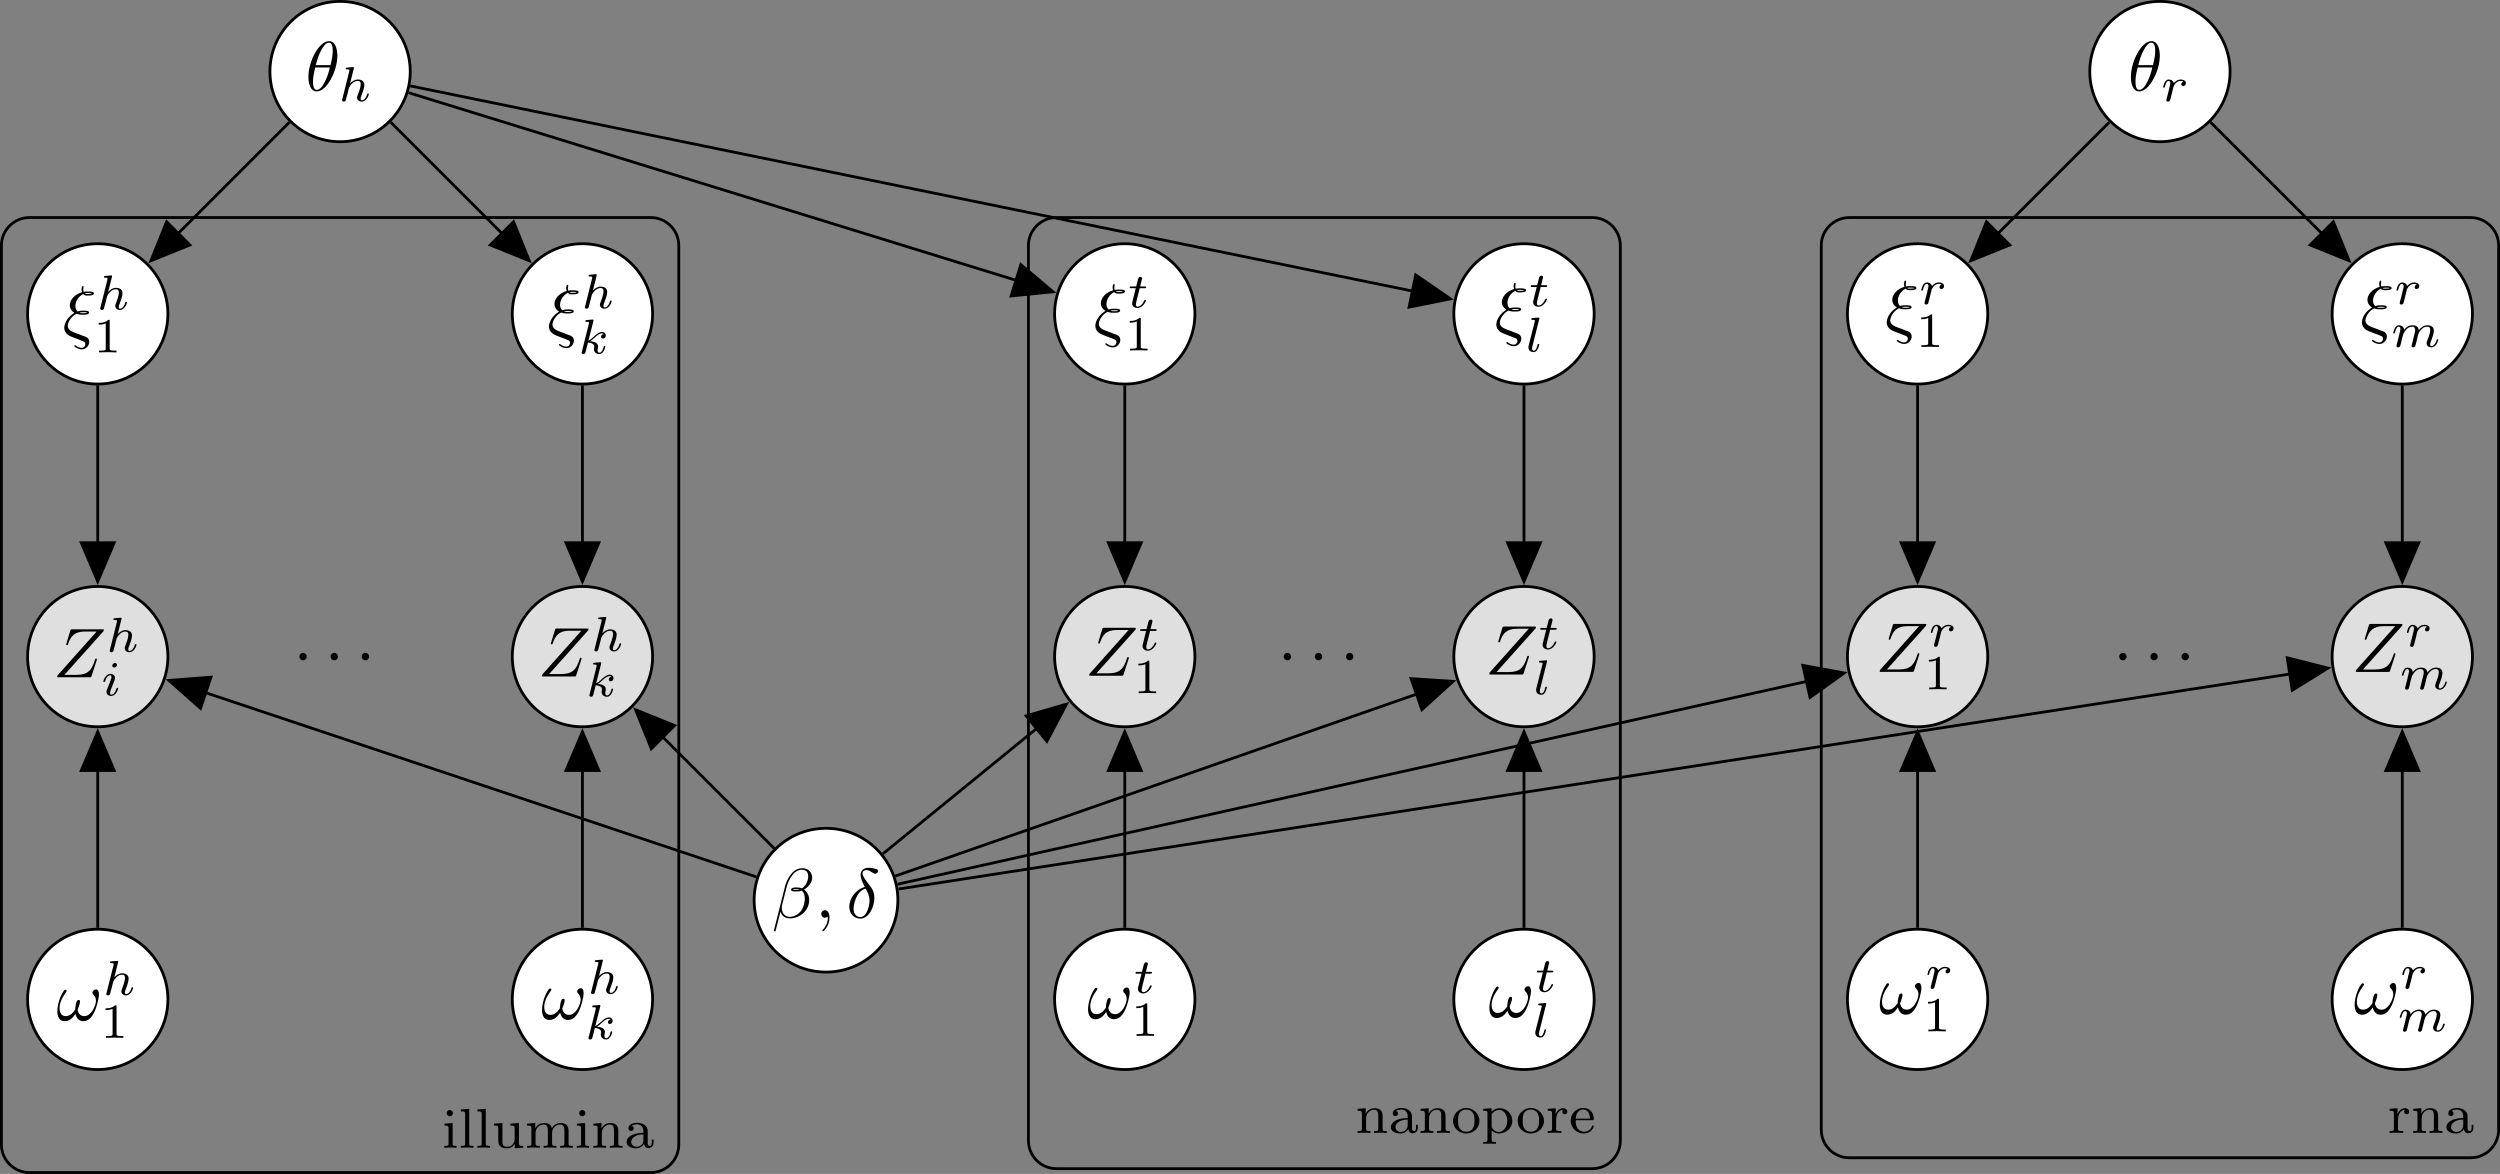 <?xml version="1.0"?>

<svg xmlns="http://www.w3.org/2000/svg" xmlns:xlink="http://www.w3.org/1999/xlink" width="355.026" height="166.713" viewBox="0 0 355.026 166.713" version="1.1">
<rect x="0" y="0" width="355.026" height="166.713" fill="#808080" stroke="none"/>
<defs>
<g>
<symbol overflow="visible" id="glyph0-0">
<path style="stroke:none;" d=""></path>
</symbol>
<symbol overflow="visible" id="glyph0-1">
<path style="stroke:none;" d="M 4.531 -4.984 C 4.531 -5.641 4.359 -7.031 3.344 -7.031 C 1.953 -7.031 0.422 -4.219 0.422 -1.938 C 0.422 -1 0.703 0.109 1.609 0.109 C 3.016 0.109 4.531 -2.75 4.531 -4.984 Z M 1.469 -3.625 C 1.641 -4.25 1.844 -5.047 2.25 -5.766 C 2.516 -6.25 2.875 -6.812 3.328 -6.812 C 3.812 -6.812 3.875 -6.172 3.875 -5.609 C 3.875 -5.109 3.797 -4.609 3.562 -3.625 Z M 3.469 -3.297 C 3.359 -2.844 3.156 -2 2.766 -1.281 C 2.422 -0.594 2.047 -0.109 1.609 -0.109 C 1.281 -0.109 1.078 -0.406 1.078 -1.328 C 1.078 -1.75 1.141 -2.328 1.391 -3.297 Z M 3.469 -3.297 "></path>
</symbol>
<symbol overflow="visible" id="glyph0-2">
<path style="stroke:none;" d="M 1.531 -3.047 C 0.453 -2.328 0.234 -1.391 0.234 -1.031 C 0.234 -0.562 0.5 -0.281 0.516 -0.25 C 0.844 0.078 0.922 0.125 1.672 0.406 L 2.875 0.875 C 3.031 0.938 3.234 1 3.234 1.297 C 3.234 1.531 3.047 1.828 2.734 1.828 C 2.297 1.828 1.969 1.578 1.859 1.5 C 1.797 1.469 1.797 1.453 1.75 1.453 C 1.672 1.453 1.656 1.531 1.656 1.562 C 1.656 1.688 2.188 2.047 2.734 2.047 C 3.359 2.047 3.781 1.469 3.781 0.984 C 3.781 0.5 3.406 0.312 3.297 0.266 C 3.156 0.219 2.828 0.094 2.688 0.047 C 2.5 -0.047 2.297 -0.125 2.078 -0.188 L 1.484 -0.422 C 1.031 -0.609 0.734 -0.891 0.734 -1.312 C 0.734 -1.719 1.125 -2.594 1.969 -3.016 C 2.328 -2.875 2.625 -2.875 2.844 -2.875 C 3.141 -2.875 3.766 -2.875 3.766 -3.188 C 3.766 -3.438 3.344 -3.453 2.953 -3.453 C 2.766 -3.453 2.484 -3.453 2.109 -3.344 C 1.859 -3.594 1.812 -3.922 1.812 -4.109 C 1.812 -4.672 2.172 -5.438 2.922 -5.812 C 3.094 -5.594 3.328 -5.594 3.562 -5.594 C 3.812 -5.594 4.453 -5.594 4.453 -5.906 C 4.453 -6.156 4 -6.172 3.625 -6.172 C 3.484 -6.172 3.25 -6.172 2.984 -6.125 C 2.953 -6.203 2.938 -6.281 2.938 -6.453 C 2.938 -6.594 2.984 -6.797 2.984 -6.812 C 2.984 -6.891 2.938 -6.953 2.875 -6.953 C 2.688 -6.953 2.688 -6.484 2.688 -6.453 C 2.688 -6.266 2.75 -6.109 2.766 -6.078 C 1.688 -5.766 1.016 -4.969 1.016 -4.203 C 1.016 -3.844 1.203 -3.422 1.672 -3.156 Z M 3.156 -5.906 C 3.312 -5.953 3.516 -5.953 3.625 -5.953 C 3.969 -5.953 4 -5.938 4.188 -5.891 C 4.109 -5.859 4 -5.812 3.562 -5.812 C 3.375 -5.812 3.266 -5.812 3.156 -5.906 Z M 2.375 -3.188 C 2.609 -3.234 2.828 -3.234 2.938 -3.234 C 3.297 -3.234 3.328 -3.234 3.516 -3.188 C 3.422 -3.141 3.328 -3.094 2.875 -3.094 C 2.641 -3.094 2.547 -3.094 2.375 -3.188 Z M 2.375 -3.188 "></path>
</symbol>
<symbol overflow="visible" id="glyph0-3">
<path style="stroke:none;" d="M 7.172 -6.562 C 7.188 -6.609 7.203 -6.656 7.203 -6.719 C 7.203 -6.812 7.156 -6.812 6.953 -6.812 L 2.75 -6.812 C 2.516 -6.812 2.5 -6.797 2.438 -6.609 L 1.891 -4.812 C 1.875 -4.766 1.859 -4.688 1.859 -4.672 C 1.859 -4.672 1.859 -4.562 1.984 -4.562 C 2.078 -4.562 2.094 -4.641 2.109 -4.672 C 2.5 -5.844 3.016 -6.5 4.562 -6.5 L 6.188 -6.5 L 0.625 -0.266 C 0.625 -0.266 0.578 -0.125 0.578 -0.094 C 0.578 0 0.641 0 0.828 0 L 5.156 0 C 5.406 0 5.406 -0.016 5.469 -0.203 L 6.188 -2.406 C 6.188 -2.438 6.219 -2.516 6.219 -2.547 C 6.219 -2.609 6.188 -2.656 6.094 -2.656 C 6 -2.656 5.984 -2.625 5.922 -2.406 C 5.484 -1.062 5 -0.344 3.312 -0.344 L 1.609 -0.344 Z M 7.172 -6.562 "></path>
</symbol>
<symbol overflow="visible" id="glyph0-4">
<path style="stroke:none;" d="M 6.031 -3.703 C 6.031 -4.156 5.859 -4.406 5.625 -4.406 C 5.375 -4.406 5.109 -4.172 5.109 -3.938 C 5.109 -3.844 5.156 -3.734 5.25 -3.641 C 5.422 -3.484 5.609 -3.219 5.609 -2.797 C 5.609 -2.406 5.406 -1.828 5.109 -1.375 C 4.812 -0.953 4.438 -0.609 3.969 -0.609 C 3.406 -0.609 3.094 -0.969 3 -1.5 C 3.109 -1.766 3.344 -2.406 3.344 -2.688 C 3.344 -2.797 3.297 -2.906 3.156 -2.906 C 3.078 -2.906 2.969 -2.875 2.891 -2.734 C 2.781 -2.531 2.656 -1.891 2.656 -1.531 C 2.328 -1.062 1.938 -0.609 1.312 -0.609 C 0.641 -0.609 0.438 -1.203 0.438 -1.75 C 0.438 -3 1.453 -4.047 1.453 -4.172 C 1.453 -4.281 1.375 -4.359 1.266 -4.359 C 1.141 -4.359 1.062 -4.234 1 -4.141 C 0.5 -3.406 0.125 -2.219 0.125 -1.312 C 0.125 -0.625 0.344 0.109 1.172 0.109 C 1.875 0.109 2.344 -0.391 2.703 -0.938 C 2.797 -0.359 3.188 0.109 3.797 0.109 C 4.578 0.109 5.047 -0.5 5.406 -1.25 C 5.656 -1.734 6.031 -3.094 6.031 -3.703 Z M 6.031 -3.703 "></path>
</symbol>
<symbol overflow="visible" id="glyph0-5">
<path style="stroke:none;" d="M 5.734 -5.672 C 5.734 -6.422 5.188 -7.031 4.375 -7.031 C 3.797 -7.031 3.516 -6.875 3.172 -6.625 C 2.625 -6.219 2.078 -5.25 1.891 -4.5 L 0.297 1.828 C 0.297 1.875 0.344 1.938 0.422 1.938 C 0.5 1.938 0.531 1.906 0.531 1.891 L 1.234 -0.875 C 1.422 -0.266 1.859 0.094 2.594 0.094 C 3.312 0.094 4.062 -0.25 4.516 -0.688 C 5 -1.141 5.312 -1.781 5.312 -2.516 C 5.312 -3.234 4.938 -3.766 4.578 -4 C 5.156 -4.344 5.734 -4.953 5.734 -5.672 Z M 3.938 -4.016 C 3.812 -3.969 3.703 -3.953 3.453 -3.953 C 3.312 -3.953 3.125 -3.938 3.016 -3.984 C 3.047 -4.094 3.406 -4.062 3.516 -4.062 C 3.719 -4.062 3.812 -4.062 3.938 -4.016 Z M 5.172 -5.906 C 5.172 -5.203 4.797 -4.484 4.281 -4.172 C 4 -4.281 3.812 -4.297 3.516 -4.297 C 3.297 -4.297 2.734 -4.312 2.734 -3.984 C 2.734 -3.703 3.25 -3.734 3.422 -3.734 C 3.797 -3.734 3.953 -3.734 4.25 -3.859 C 4.625 -3.5 4.672 -3.188 4.688 -2.734 C 4.703 -2.156 4.469 -1.406 4.188 -1.016 C 3.797 -0.484 3.125 -0.125 2.562 -0.125 C 1.797 -0.125 1.422 -0.703 1.422 -1.406 C 1.422 -1.5 1.422 -1.656 1.469 -1.844 L 2.109 -4.359 C 2.328 -5.219 3.047 -6.812 4.25 -6.812 C 4.828 -6.812 5.172 -6.5 5.172 -5.906 Z M 5.172 -5.906 "></path>
</symbol>
<symbol overflow="visible" id="glyph0-6">
<path style="stroke:none;" d="M 2.031 -0.016 C 2.031 -0.672 1.781 -1.062 1.391 -1.062 C 1.062 -1.062 0.859 -0.812 0.859 -0.531 C 0.859 -0.266 1.062 0 1.391 0 C 1.5 0 1.641 -0.047 1.734 -0.125 C 1.766 -0.156 1.781 -0.156 1.781 -0.156 C 1.797 -0.156 1.797 -0.156 1.797 -0.016 C 1.797 0.734 1.453 1.328 1.125 1.656 C 1.016 1.766 1.016 1.781 1.016 1.812 C 1.016 1.891 1.062 1.922 1.109 1.922 C 1.219 1.922 2.031 1.156 2.031 -0.016 Z M 2.031 -0.016 "></path>
</symbol>
<symbol overflow="visible" id="glyph0-7">
<path style="stroke:none;" d="M 2.625 -4.359 C 1.391 -4.062 0.422 -2.766 0.422 -1.562 C 0.422 -0.594 1.062 0.125 2 0.125 C 3.156 0.125 3.984 -1.453 3.984 -2.828 C 3.984 -3.734 3.594 -4.234 3.25 -4.672 C 2.891 -5.125 2.297 -5.875 2.297 -6.312 C 2.297 -6.531 2.5 -6.766 2.844 -6.766 C 3.156 -6.766 3.344 -6.641 3.562 -6.5 C 3.766 -6.375 3.953 -6.25 4.109 -6.25 C 4.359 -6.25 4.5 -6.484 4.5 -6.656 C 4.5 -6.875 4.344 -6.891 3.984 -6.984 C 3.469 -7.094 3.328 -7.094 3.172 -7.094 C 2.391 -7.094 2.031 -6.656 2.031 -6.062 C 2.031 -5.516 2.328 -4.969 2.625 -4.359 Z M 2.75 -4.141 C 3 -3.672 3.297 -3.141 3.297 -2.422 C 3.297 -1.766 2.922 -0.094 2 -0.094 C 1.453 -0.094 1.031 -0.516 1.031 -1.281 C 1.031 -1.906 1.406 -3.781 2.75 -4.141 Z M 2.75 -4.141 "></path>
</symbol>
<symbol overflow="visible" id="glyph1-0">
<path style="stroke:none;" d=""></path>
</symbol>
<symbol overflow="visible" id="glyph1-1">
<path style="stroke:none;" d="M 2.188 -4.625 C 2.188 -4.641 2.203 -4.734 2.203 -4.734 C 2.203 -4.781 2.188 -4.844 2.094 -4.844 C 1.953 -4.844 1.375 -4.781 1.203 -4.766 C 1.156 -4.766 1.047 -4.75 1.047 -4.609 C 1.047 -4.516 1.156 -4.516 1.234 -4.516 C 1.562 -4.516 1.562 -4.453 1.562 -4.406 C 1.562 -4.359 1.547 -4.312 1.547 -4.25 L 0.562 -0.312 C 0.516 -0.188 0.516 -0.172 0.516 -0.156 C 0.516 -0.047 0.609 0.062 0.766 0.062 C 0.844 0.062 0.969 0.031 1.047 -0.109 C 1.062 -0.156 1.125 -0.406 1.156 -0.547 L 1.328 -1.172 C 1.344 -1.281 1.422 -1.547 1.438 -1.641 C 1.5 -1.906 1.5 -1.922 1.641 -2.141 C 1.875 -2.484 2.219 -2.875 2.766 -2.875 C 3.156 -2.875 3.172 -2.562 3.172 -2.391 C 3.172 -1.969 2.875 -1.203 2.766 -0.906 C 2.688 -0.703 2.656 -0.641 2.656 -0.531 C 2.656 -0.156 2.969 0.062 3.312 0.062 C 4.016 0.062 4.328 -0.891 4.328 -1 C 4.328 -1.094 4.234 -1.094 4.203 -1.094 C 4.109 -1.094 4.109 -1.047 4.078 -0.969 C 3.922 -0.406 3.609 -0.125 3.344 -0.125 C 3.188 -0.125 3.156 -0.219 3.156 -0.375 C 3.156 -0.531 3.203 -0.625 3.328 -0.938 C 3.406 -1.156 3.688 -1.891 3.688 -2.281 C 3.688 -2.391 3.688 -2.688 3.438 -2.891 C 3.312 -2.969 3.109 -3.078 2.781 -3.078 C 2.281 -3.078 1.906 -2.797 1.656 -2.5 Z M 2.188 -4.625 "></path>
</symbol>
<symbol overflow="visible" id="glyph1-2">
<path style="stroke:none;" d="M 1.641 -1.406 C 1.641 -1.453 1.812 -2.078 1.812 -2.109 C 1.828 -2.172 2.031 -2.516 2.266 -2.688 C 2.328 -2.734 2.516 -2.875 2.828 -2.875 C 2.891 -2.875 3.062 -2.875 3.203 -2.781 C 2.984 -2.719 2.906 -2.516 2.906 -2.391 C 2.906 -2.25 3.016 -2.141 3.172 -2.141 C 3.344 -2.141 3.562 -2.266 3.562 -2.562 C 3.562 -2.922 3.188 -3.078 2.828 -3.078 C 2.469 -3.078 2.156 -2.922 1.844 -2.578 C 1.719 -3 1.297 -3.078 1.125 -3.078 C 0.875 -3.078 0.703 -2.906 0.578 -2.719 C 0.422 -2.453 0.328 -2.047 0.328 -2 C 0.328 -1.922 0.422 -1.922 0.453 -1.922 C 0.547 -1.922 0.547 -1.938 0.594 -2.125 C 0.703 -2.547 0.844 -2.875 1.109 -2.875 C 1.297 -2.875 1.344 -2.719 1.344 -2.531 C 1.344 -2.406 1.281 -2.141 1.219 -1.953 C 1.172 -1.766 1.109 -1.484 1.078 -1.328 L 0.844 -0.438 C 0.828 -0.344 0.781 -0.172 0.781 -0.156 C 0.781 0 0.906 0.062 1.016 0.062 C 1.125 0.062 1.266 0 1.312 -0.125 C 1.328 -0.172 1.406 -0.484 1.453 -0.656 Z M 1.641 -1.406 "></path>
</symbol>
<symbol overflow="visible" id="glyph1-3">
<path style="stroke:none;" d="M 2.188 -4.625 C 2.188 -4.641 2.203 -4.734 2.203 -4.734 C 2.203 -4.781 2.188 -4.844 2.094 -4.844 C 1.953 -4.844 1.375 -4.781 1.203 -4.766 C 1.156 -4.766 1.047 -4.75 1.047 -4.609 C 1.047 -4.516 1.156 -4.516 1.234 -4.516 C 1.562 -4.516 1.562 -4.453 1.562 -4.406 C 1.562 -4.359 1.547 -4.312 1.547 -4.25 L 0.562 -0.312 C 0.516 -0.188 0.516 -0.172 0.516 -0.156 C 0.516 -0.047 0.609 0.062 0.766 0.062 C 0.953 0.062 1.031 -0.062 1.078 -0.219 C 1.094 -0.25 1.391 -1.484 1.422 -1.578 C 1.922 -1.531 2.312 -1.359 2.312 -1 C 2.312 -0.969 2.312 -0.938 2.297 -0.859 C 2.266 -0.766 2.266 -0.719 2.266 -0.641 C 2.266 -0.156 2.672 0.062 3.016 0.062 C 3.688 0.062 3.891 -0.984 3.891 -1 C 3.891 -1.094 3.812 -1.094 3.781 -1.094 C 3.688 -1.094 3.672 -1.047 3.641 -0.922 C 3.562 -0.625 3.375 -0.125 3.031 -0.125 C 2.844 -0.125 2.781 -0.297 2.781 -0.484 C 2.781 -0.609 2.781 -0.625 2.828 -0.797 C 2.844 -0.828 2.859 -0.938 2.859 -1.016 C 2.859 -1.641 2.031 -1.734 1.734 -1.75 C 1.938 -1.875 2.188 -2.109 2.312 -2.219 C 2.672 -2.547 3.016 -2.875 3.406 -2.875 C 3.484 -2.875 3.578 -2.859 3.641 -2.781 C 3.344 -2.734 3.281 -2.5 3.281 -2.391 C 3.281 -2.25 3.391 -2.141 3.547 -2.141 C 3.75 -2.141 3.953 -2.297 3.953 -2.578 C 3.953 -2.812 3.781 -3.078 3.422 -3.078 C 3.016 -3.078 2.656 -2.781 2.297 -2.453 C 2 -2.188 1.781 -1.969 1.484 -1.844 Z M 2.188 -4.625 "></path>
</symbol>
<symbol overflow="visible" id="glyph1-4">
<path style="stroke:none;" d="M 1.719 -2.75 L 2.422 -2.75 C 2.562 -2.75 2.641 -2.75 2.641 -2.906 C 2.641 -3 2.562 -3 2.438 -3 L 1.781 -3 L 2.031 -4.031 C 2.047 -4.062 2.062 -4.109 2.062 -4.125 C 2.062 -4.266 1.953 -4.359 1.812 -4.359 C 1.641 -4.359 1.547 -4.234 1.484 -4.062 C 1.438 -3.875 1.531 -4.219 1.219 -3 L 0.516 -3 C 0.391 -3 0.297 -3 0.297 -2.844 C 0.297 -2.75 0.375 -2.75 0.5 -2.75 L 1.156 -2.75 L 0.75 -1.109 C 0.703 -0.938 0.641 -0.688 0.641 -0.594 C 0.641 -0.188 1 0.062 1.391 0.062 C 2.172 0.062 2.609 -0.906 2.609 -1 C 2.609 -1.094 2.516 -1.094 2.5 -1.094 C 2.406 -1.094 2.406 -1.078 2.344 -0.953 C 2.156 -0.516 1.797 -0.125 1.422 -0.125 C 1.266 -0.125 1.172 -0.219 1.172 -0.469 C 1.172 -0.531 1.203 -0.688 1.219 -0.75 Z M 1.719 -2.75 "></path>
</symbol>
<symbol overflow="visible" id="glyph1-5">
<path style="stroke:none;" d="M 1.969 -4.625 C 1.969 -4.641 2 -4.734 2 -4.734 C 2 -4.781 1.969 -4.844 1.875 -4.844 C 1.734 -4.844 1.156 -4.781 0.984 -4.766 C 0.938 -4.766 0.844 -4.75 0.844 -4.609 C 0.844 -4.516 0.938 -4.516 1.016 -4.516 C 1.359 -4.516 1.359 -4.453 1.359 -4.406 C 1.359 -4.359 1.344 -4.312 1.328 -4.25 L 0.453 -0.812 C 0.438 -0.734 0.438 -0.656 0.438 -0.594 C 0.438 -0.141 0.828 0.062 1.156 0.062 C 1.328 0.062 1.547 0.016 1.719 -0.297 C 1.875 -0.562 1.969 -0.969 1.969 -1 C 1.969 -1.094 1.875 -1.094 1.859 -1.094 C 1.75 -1.094 1.734 -1.047 1.719 -0.922 C 1.625 -0.578 1.484 -0.125 1.188 -0.125 C 1 -0.125 0.953 -0.297 0.953 -0.469 C 0.953 -0.547 0.969 -0.672 1 -0.75 Z M 1.969 -4.625 "></path>
</symbol>
<symbol overflow="visible" id="glyph1-6">
<path style="stroke:none;" d="M 3.031 -0.562 C 2.984 -0.422 2.922 -0.188 2.922 -0.156 C 2.922 0 3.047 0.062 3.156 0.062 C 3.297 0.062 3.406 -0.016 3.438 -0.078 C 3.469 -0.141 3.531 -0.375 3.562 -0.516 C 3.594 -0.641 3.672 -0.969 3.719 -1.141 C 3.75 -1.297 3.797 -1.453 3.828 -1.609 C 3.906 -1.906 3.906 -1.922 4.047 -2.141 C 4.266 -2.484 4.625 -2.875 5.156 -2.875 C 5.547 -2.875 5.578 -2.562 5.578 -2.391 C 5.578 -1.969 5.281 -1.203 5.156 -0.906 C 5.094 -0.703 5.062 -0.641 5.062 -0.531 C 5.062 -0.156 5.359 0.062 5.719 0.062 C 6.422 0.062 6.719 -0.891 6.719 -1 C 6.719 -1.094 6.641 -1.094 6.609 -1.094 C 6.516 -1.094 6.516 -1.047 6.484 -0.969 C 6.328 -0.406 6.016 -0.125 5.75 -0.125 C 5.594 -0.125 5.562 -0.219 5.562 -0.375 C 5.562 -0.531 5.609 -0.625 5.734 -0.938 C 5.812 -1.156 6.094 -1.891 6.094 -2.281 C 6.094 -2.391 6.094 -2.688 5.844 -2.891 C 5.719 -2.969 5.516 -3.078 5.188 -3.078 C 4.562 -3.078 4.188 -2.656 3.953 -2.375 C 3.906 -2.969 3.406 -3.078 3.047 -3.078 C 2.469 -3.078 2.078 -2.719 1.875 -2.438 C 1.828 -2.922 1.422 -3.078 1.125 -3.078 C 0.828 -3.078 0.672 -2.859 0.578 -2.703 C 0.422 -2.438 0.328 -2.047 0.328 -2 C 0.328 -1.922 0.422 -1.922 0.453 -1.922 C 0.547 -1.922 0.547 -1.938 0.594 -2.125 C 0.703 -2.531 0.844 -2.875 1.109 -2.875 C 1.297 -2.875 1.344 -2.719 1.344 -2.531 C 1.344 -2.406 1.281 -2.141 1.219 -1.953 C 1.172 -1.766 1.109 -1.484 1.078 -1.328 L 0.844 -0.438 C 0.828 -0.344 0.781 -0.172 0.781 -0.156 C 0.781 0 0.906 0.062 1.016 0.062 C 1.141 0.062 1.25 -0.016 1.297 -0.078 C 1.328 -0.141 1.375 -0.375 1.422 -0.516 C 1.453 -0.641 1.531 -0.969 1.562 -1.141 C 1.609 -1.297 1.656 -1.453 1.688 -1.609 C 1.766 -1.891 1.781 -1.953 1.984 -2.234 C 2.172 -2.516 2.5 -2.875 3.031 -2.875 C 3.422 -2.875 3.438 -2.516 3.438 -2.391 C 3.438 -2.219 3.422 -2.125 3.312 -1.734 Z M 3.031 -0.562 "></path>
</symbol>
<symbol overflow="visible" id="glyph1-7">
<path style="stroke:none;" d="M 2.266 -4.359 C 2.266 -4.469 2.172 -4.625 1.984 -4.625 C 1.797 -4.625 1.594 -4.438 1.594 -4.234 C 1.594 -4.125 1.672 -3.969 1.875 -3.969 C 2.062 -3.969 2.266 -4.172 2.266 -4.359 Z M 0.844 -0.812 C 0.812 -0.719 0.781 -0.641 0.781 -0.516 C 0.781 -0.188 1.047 0.062 1.438 0.062 C 2.125 0.062 2.438 -0.891 2.438 -1 C 2.438 -1.094 2.344 -1.094 2.328 -1.094 C 2.234 -1.094 2.219 -1.047 2.188 -0.969 C 2.031 -0.406 1.734 -0.125 1.453 -0.125 C 1.312 -0.125 1.281 -0.219 1.281 -0.375 C 1.281 -0.531 1.328 -0.656 1.391 -0.812 C 1.469 -1 1.547 -1.188 1.609 -1.375 C 1.672 -1.547 1.938 -2.172 1.953 -2.266 C 1.984 -2.328 2 -2.406 2 -2.484 C 2 -2.812 1.719 -3.078 1.344 -3.078 C 0.641 -3.078 0.328 -2.125 0.328 -2 C 0.328 -1.922 0.422 -1.922 0.453 -1.922 C 0.547 -1.922 0.547 -1.953 0.578 -2.031 C 0.75 -2.625 1.062 -2.875 1.312 -2.875 C 1.422 -2.875 1.484 -2.828 1.484 -2.641 C 1.484 -2.469 1.453 -2.375 1.281 -1.938 Z M 0.844 -0.812 "></path>
</symbol>
<symbol overflow="visible" id="glyph2-0">
<path style="stroke:none;" d=""></path>
</symbol>
<symbol overflow="visible" id="glyph2-1">
<path style="stroke:none;" d="M 2.328 -4.438 C 2.328 -4.625 2.328 -4.625 2.125 -4.625 C 1.672 -4.188 1.047 -4.188 0.766 -4.188 L 0.766 -3.938 C 0.922 -3.938 1.391 -3.938 1.766 -4.125 L 1.766 -0.578 C 1.766 -0.344 1.766 -0.25 1.078 -0.25 L 0.812 -0.25 L 0.812 0 C 0.938 0 1.797 -0.031 2.047 -0.031 C 2.266 -0.031 3.141 0 3.297 0 L 3.297 -0.25 L 3.031 -0.25 C 2.328 -0.25 2.328 -0.344 2.328 -0.578 Z M 2.328 -4.438 "></path>
</symbol>
<symbol overflow="visible" id="glyph3-0">
<path style="stroke:none;" d=""></path>
</symbol>
<symbol overflow="visible" id="glyph3-1">
<path style="stroke:none;" d="M 1.906 -0.531 C 1.906 -0.812 1.672 -1.062 1.391 -1.062 C 1.094 -1.062 0.859 -0.812 0.859 -0.531 C 0.859 -0.234 1.094 0 1.391 0 C 1.672 0 1.906 -0.234 1.906 -0.531 Z M 1.906 -0.531 "></path>
</symbol>
<symbol overflow="visible" id="glyph4-0">
<path style="stroke:none;" d=""></path>
</symbol>
<symbol overflow="visible" id="glyph4-1">
<path style="stroke:none;" d="M 3.875 -2.422 C 3.875 -3.078 3.562 -3.516 2.734 -3.516 C 1.938 -3.516 1.578 -2.938 1.484 -2.75 L 1.484 -3.516 L 0.328 -3.422 L 0.328 -3.156 C 0.875 -3.156 0.938 -3.109 0.938 -2.719 L 0.938 -0.625 C 0.938 -0.266 0.844 -0.266 0.328 -0.266 L 0.328 0 C 0.672 -0.031 1.016 -0.031 1.234 -0.031 C 1.469 -0.031 1.797 -0.031 2.141 0 L 2.141 -0.266 C 1.641 -0.266 1.531 -0.266 1.531 -0.625 L 1.531 -2.062 C 1.531 -2.906 2.172 -3.297 2.656 -3.297 C 3.141 -3.297 3.266 -2.953 3.266 -2.453 L 3.266 -0.625 C 3.266 -0.266 3.172 -0.266 2.656 -0.266 L 2.656 0 C 3 -0.031 3.359 -0.031 3.562 -0.031 C 3.797 -0.031 4.141 -0.031 4.484 0 L 4.484 -0.266 C 3.969 -0.266 3.875 -0.266 3.875 -0.625 Z M 3.875 -2.422 "></path>
</symbol>
<symbol overflow="visible" id="glyph4-2">
<path style="stroke:none;" d="M 3.344 -2.375 C 3.344 -3.156 2.594 -3.547 1.859 -3.547 C 1.203 -3.547 0.609 -3.297 0.609 -2.766 C 0.609 -2.531 0.781 -2.391 0.984 -2.391 C 1.219 -2.391 1.359 -2.547 1.359 -2.766 C 1.359 -2.953 1.25 -3.094 1.062 -3.125 C 1.359 -3.328 1.797 -3.328 1.844 -3.328 C 2.297 -3.328 2.734 -3.016 2.734 -2.359 L 2.734 -2.125 C 2.281 -2.094 1.75 -2.078 1.188 -1.844 C 0.484 -1.531 0.344 -1.078 0.344 -0.812 C 0.344 -0.125 1.156 0.078 1.703 0.078 C 2.281 0.078 2.641 -0.25 2.828 -0.562 C 2.859 -0.266 3.062 0.047 3.422 0.047 C 3.5 0.047 4.172 0.016 4.172 -0.719 L 4.172 -1.156 L 3.922 -1.156 L 3.922 -0.719 C 3.922 -0.391 3.812 -0.266 3.641 -0.266 C 3.344 -0.266 3.344 -0.625 3.344 -0.719 Z M 2.734 -1.125 C 2.734 -0.344 2.094 -0.141 1.766 -0.141 C 1.359 -0.141 1 -0.422 1 -0.812 C 1 -1.328 1.5 -1.875 2.734 -1.906 Z M 2.734 -1.125 "></path>
</symbol>
<symbol overflow="visible" id="glyph4-3">
<path style="stroke:none;" d="M 3.984 -1.703 C 3.984 -2.688 3.156 -3.547 2.109 -3.547 C 1.062 -3.547 0.234 -2.688 0.234 -1.703 C 0.234 -0.703 1.094 0.078 2.109 0.078 C 3.141 0.078 3.984 -0.703 3.984 -1.703 Z M 2.109 -0.172 C 1.688 -0.172 1.344 -0.375 1.172 -0.656 C 0.969 -0.984 0.953 -1.375 0.953 -1.766 C 0.953 -2.078 0.953 -2.547 1.188 -2.891 C 1.406 -3.172 1.734 -3.328 2.109 -3.328 C 2.531 -3.328 2.875 -3.125 3.047 -2.859 C 3.266 -2.516 3.281 -2.094 3.281 -1.766 C 3.281 -1.406 3.266 -0.969 3.031 -0.625 C 2.828 -0.312 2.469 -0.172 2.109 -0.172 Z M 2.109 -0.172 "></path>
</symbol>
<symbol overflow="visible" id="glyph4-4">
<path style="stroke:none;" d="M 2.094 1.281 C 1.578 1.281 1.484 1.281 1.484 0.922 L 1.484 -0.391 C 1.859 0.016 2.266 0.078 2.531 0.078 C 3.531 0.078 4.422 -0.703 4.422 -1.719 C 4.422 -2.719 3.609 -3.516 2.641 -3.516 C 2.328 -3.516 1.875 -3.438 1.469 -3.016 L 1.469 -3.516 L 0.281 -3.422 L 0.281 -3.156 C 0.844 -3.156 0.891 -3.109 0.891 -2.781 L 0.891 0.922 C 0.891 1.281 0.781 1.281 0.281 1.281 L 0.281 1.547 C 0.625 1.516 0.969 1.516 1.188 1.516 C 1.422 1.516 1.75 1.516 2.094 1.547 Z M 1.484 -2.656 C 1.672 -2.969 2.078 -3.266 2.578 -3.266 C 3.188 -3.266 3.703 -2.594 3.703 -1.719 C 3.703 -0.812 3.125 -0.141 2.484 -0.141 C 2.203 -0.141 1.844 -0.266 1.578 -0.656 C 1.484 -0.797 1.484 -0.812 1.484 -0.953 Z M 1.484 -2.656 "></path>
</symbol>
<symbol overflow="visible" id="glyph4-5">
<path style="stroke:none;" d="M 1.469 -1.812 C 1.469 -2.422 1.719 -3.281 2.484 -3.297 C 2.438 -3.266 2.344 -3.203 2.344 -3.016 C 2.344 -2.766 2.547 -2.656 2.703 -2.656 C 2.891 -2.656 3.062 -2.781 3.062 -3.016 C 3.062 -3.297 2.812 -3.516 2.453 -3.516 C 1.938 -3.516 1.578 -3.125 1.422 -2.672 L 1.406 -2.672 L 1.406 -3.516 L 0.281 -3.422 L 0.281 -3.156 C 0.828 -3.156 0.891 -3.109 0.891 -2.719 L 0.891 -0.625 C 0.891 -0.266 0.781 -0.266 0.281 -0.266 L 0.281 0 C 0.594 -0.031 1.031 -0.031 1.219 -0.031 C 1.688 -0.031 1.703 -0.031 2.219 0 L 2.219 -0.266 L 2.062 -0.266 C 1.484 -0.266 1.469 -0.344 1.469 -0.641 Z M 1.469 -1.812 "></path>
</symbol>
<symbol overflow="visible" id="glyph4-6">
<path style="stroke:none;" d="M 3.297 -1.812 C 3.469 -1.812 3.516 -1.812 3.516 -2 C 3.516 -2.703 3.125 -3.547 2 -3.547 C 1.016 -3.547 0.234 -2.734 0.234 -1.75 C 0.234 -0.719 1.094 0.078 2.109 0.078 C 3.109 0.078 3.516 -0.766 3.516 -0.953 C 3.516 -0.984 3.484 -1.062 3.391 -1.062 C 3.297 -1.062 3.281 -1.016 3.266 -0.969 C 2.984 -0.188 2.297 -0.172 2.156 -0.172 C 1.797 -0.172 1.422 -0.328 1.188 -0.703 C 0.953 -1.062 0.953 -1.578 0.953 -1.812 Z M 0.953 -2.031 C 1.031 -3.141 1.703 -3.328 2 -3.328 C 2.938 -3.328 2.969 -2.203 2.969 -2.031 Z M 0.953 -2.031 "></path>
</symbol>
<symbol overflow="visible" id="glyph4-7">
<path style="stroke:none;" d="M 1.547 -4.906 C 1.547 -5.141 1.375 -5.359 1.109 -5.359 C 0.875 -5.359 0.672 -5.172 0.672 -4.922 C 0.672 -4.641 0.906 -4.469 1.109 -4.469 C 1.391 -4.469 1.547 -4.703 1.547 -4.906 Z M 0.359 -3.422 L 0.359 -3.156 C 0.875 -3.156 0.938 -3.109 0.938 -2.719 L 0.938 -0.625 C 0.938 -0.266 0.844 -0.266 0.328 -0.266 L 0.328 0 C 0.641 -0.031 1.094 -0.031 1.219 -0.031 C 1.312 -0.031 1.797 -0.031 2.078 0 L 2.078 -0.266 C 1.547 -0.266 1.516 -0.297 1.516 -0.609 L 1.516 -3.516 Z M 0.359 -3.422 "></path>
</symbol>
<symbol overflow="visible" id="glyph4-8">
<path style="stroke:none;" d="M 1.516 -5.531 L 0.328 -5.438 L 0.328 -5.172 C 0.875 -5.172 0.938 -5.125 0.938 -4.734 L 0.938 -0.625 C 0.938 -0.266 0.844 -0.266 0.328 -0.266 L 0.328 0 C 0.641 -0.031 1.094 -0.031 1.234 -0.031 C 1.391 -0.031 1.812 -0.031 2.125 0 L 2.125 -0.266 C 1.625 -0.266 1.516 -0.266 1.516 -0.625 Z M 1.516 -5.531 "></path>
</symbol>
<symbol overflow="visible" id="glyph4-9">
<path style="stroke:none;" d="M 2.656 -3.422 L 2.656 -3.156 C 3.203 -3.156 3.266 -3.109 3.266 -2.719 L 3.266 -1.328 C 3.266 -0.641 2.859 -0.141 2.25 -0.141 C 1.562 -0.141 1.531 -0.484 1.531 -0.891 L 1.531 -3.516 L 0.328 -3.422 L 0.328 -3.156 C 0.938 -3.156 0.938 -3.141 0.938 -2.438 L 0.938 -1.234 C 0.938 -0.656 0.938 0.078 2.203 0.078 C 2.953 0.078 3.25 -0.5 3.281 -0.562 L 3.297 -0.562 L 3.297 0.078 L 4.484 0 L 4.484 -0.266 C 3.938 -0.266 3.875 -0.312 3.875 -0.703 L 3.875 -3.516 Z M 2.656 -3.422 "></path>
</symbol>
<symbol overflow="visible" id="glyph4-10">
<path style="stroke:none;" d="M 6.219 -2.422 C 6.219 -3.062 5.938 -3.516 5.078 -3.516 C 4.344 -3.516 3.969 -3.016 3.844 -2.781 C 3.703 -3.359 3.25 -3.516 2.734 -3.516 C 1.953 -3.516 1.594 -2.969 1.484 -2.75 L 1.484 -3.516 L 0.328 -3.422 L 0.328 -3.156 C 0.875 -3.156 0.938 -3.109 0.938 -2.719 L 0.938 -0.625 C 0.938 -0.266 0.844 -0.266 0.328 -0.266 L 0.328 0 C 0.672 -0.031 1.016 -0.031 1.234 -0.031 C 1.469 -0.031 1.797 -0.031 2.141 0 L 2.141 -0.266 C 1.641 -0.266 1.531 -0.266 1.531 -0.625 L 1.531 -2.062 C 1.531 -2.906 2.172 -3.297 2.672 -3.297 C 3.188 -3.297 3.281 -2.891 3.281 -2.453 L 3.281 -0.625 C 3.281 -0.266 3.172 -0.266 2.672 -0.266 L 2.672 0 C 3.016 -0.031 3.359 -0.031 3.578 -0.031 C 3.812 -0.031 4.141 -0.031 4.484 0 L 4.484 -0.266 C 3.969 -0.266 3.875 -0.266 3.875 -0.625 L 3.875 -2.062 C 3.875 -2.906 4.516 -3.297 5.016 -3.297 C 5.531 -3.297 5.625 -2.891 5.625 -2.453 L 5.625 -0.625 C 5.625 -0.266 5.516 -0.266 5.016 -0.266 L 5.016 0 C 5.359 -0.031 5.703 -0.031 5.922 -0.031 C 6.156 -0.031 6.484 -0.031 6.828 0 L 6.828 -0.266 C 6.312 -0.266 6.219 -0.266 6.219 -0.625 Z M 6.219 -2.422 "></path>
</symbol>
</g>
<clipPath id="clip1"> <path d="M 325 28 L 355.027 28 L 355.027 61 L 325 61 Z M 325 28 "></path>
</clipPath>
<clipPath id="clip2"> <path d="M 325 77 L 355.027 77 L 355.027 109 L 325 109 Z M 325 77 "></path>
</clipPath>
<clipPath id="clip3"> <path d="M 325 126 L 355.027 126 L 355.027 158 L 325 158 Z M 325 126 "></path>
</clipPath>
<clipPath id="clip4"> <path d="M 140 25 L 236 25 L 236 166.715 L 140 166.715 Z M 140 25 "></path>
</clipPath>
<clipPath id="clip5"> <path d="M 0 25 L 103 25 L 103 166.715 L 0 166.715 Z M 0 25 "></path>
</clipPath>
<clipPath id="clip6"> <path d="M 253 25 L 355.027 25 L 355.027 166.715 L 253 166.715 Z M 253 25 "></path>
</clipPath>
</defs>
<g id="surface1">
<path style="fill-rule:nonzero;fill:rgb(100%,100%,100%);fill-opacity:1;stroke-width:0.399;stroke-linecap:butt;stroke-linejoin:miter;stroke:rgb(0%,0%,0%);stroke-opacity:1;stroke-miterlimit:10;" d="M 9.962 0.002 C 9.962 5.502 5.501 9.963 0.001 9.963 C -5.503 9.963 -9.964 5.502 -9.964 0.002 C -9.964 -5.502 -5.503 -9.963 0.001 -9.963 C 5.501 -9.963 9.962 -5.502 9.962 0.002 Z M 9.962 0.002 " transform="matrix(1,0,0,-1,48.296,10.162)"></path>
<g style="fill:rgb(0%,0%,0%);fill-opacity:1;"> <use xlink:href="#glyph0-1" x="43.376" y="12.874"></use>
</g>
<g style="fill:rgb(0%,0%,0%);fill-opacity:1;"> <use xlink:href="#glyph1-1" x="48.053" y="14.368"></use>
</g>
<path style="fill-rule:nonzero;fill:rgb(100%,100%,100%);fill-opacity:1;stroke-width:0.399;stroke-linecap:butt;stroke-linejoin:miter;stroke:rgb(0%,0%,0%);stroke-opacity:1;stroke-miterlimit:10;" d="M 268.399 0.002 C 268.399 5.502 263.938 9.963 258.438 9.963 C 252.934 9.963 248.474 5.502 248.474 0.002 C 248.474 -5.502 252.934 -9.963 258.438 -9.963 C 263.938 -9.963 268.399 -5.502 268.399 0.002 Z M 268.399 0.002 " transform="matrix(1,0,0,-1,48.296,10.162)"></path>
<g style="fill:rgb(0%,0%,0%);fill-opacity:1;"> <use xlink:href="#glyph0-1" x="302.186" y="12.874"></use>
</g>
<g style="fill:rgb(0%,0%,0%);fill-opacity:1;"> <use xlink:href="#glyph1-2" x="306.862" y="14.368"></use>
</g>
<path style="fill-rule:nonzero;fill:rgb(100%,100%,100%);fill-opacity:1;stroke-width:0.399;stroke-linecap:butt;stroke-linejoin:miter;stroke:rgb(0%,0%,0%);stroke-opacity:1;stroke-miterlimit:10;" d="M -24.452 -34.416 C -24.452 -28.912 -28.913 -24.451 -34.417 -24.451 C -39.917 -24.451 -44.378 -28.912 -44.378 -34.416 C -44.378 -39.916 -39.917 -44.377 -34.417 -44.377 C -28.913 -44.377 -24.452 -39.916 -24.452 -34.416 Z M -24.452 -34.416 " transform="matrix(1,0,0,-1,48.296,10.162)"></path>
<g style="fill:rgb(0%,0%,0%);fill-opacity:1;"> <use xlink:href="#glyph0-2" x="8.891" y="47.57"></use>
</g>
<g style="fill:rgb(0%,0%,0%);fill-opacity:1;"> <use xlink:href="#glyph1-1" x="13.708" y="43.954"></use>
</g>
<g style="fill:rgb(0%,0%,0%);fill-opacity:1;"> <use xlink:href="#glyph2-1" x="13.25" y="50.043"></use>
</g>
<path style="fill-rule:nonzero;fill:rgb(100%,100%,100%);fill-opacity:1;stroke-width:0.399;stroke-linecap:butt;stroke-linejoin:miter;stroke:rgb(0%,0%,0%);stroke-opacity:1;stroke-miterlimit:10;" d="M 44.38 -34.416 C 44.38 -28.912 39.919 -24.451 34.415 -24.451 C 28.915 -24.451 24.454 -28.912 24.454 -34.416 C 24.454 -39.916 28.915 -44.377 34.415 -44.377 C 39.919 -44.377 44.38 -39.916 44.38 -34.416 Z M 44.38 -34.416 " transform="matrix(1,0,0,-1,48.296,10.162)"></path>
<g style="fill:rgb(0%,0%,0%);fill-opacity:1;"> <use xlink:href="#glyph0-2" x="77.721" y="47.395"></use>
</g>
<g style="fill:rgb(0%,0%,0%);fill-opacity:1;"> <use xlink:href="#glyph1-1" x="82.538" y="43.78"></use>
</g>
<g style="fill:rgb(0%,0%,0%);fill-opacity:1;"> <use xlink:href="#glyph1-3" x="82.08" y="50.217"></use>
</g>
<path style="fill-rule:nonzero;fill:rgb(100%,100%,100%);fill-opacity:1;stroke-width:0.399;stroke-linecap:butt;stroke-linejoin:miter;stroke:rgb(0%,0%,0%);stroke-opacity:1;stroke-miterlimit:10;" d="M 121.395 -34.416 C 121.395 -28.912 116.934 -24.451 111.434 -24.451 C 105.931 -24.451 101.47 -28.912 101.47 -34.416 C 101.47 -39.916 105.931 -44.377 111.434 -44.377 C 116.934 -44.377 121.395 -39.916 121.395 -34.416 Z M 121.395 -34.416 " transform="matrix(1,0,0,-1,48.296,10.162)"></path>
<g style="fill:rgb(0%,0%,0%);fill-opacity:1;"> <use xlink:href="#glyph0-2" x="155.314" y="47.293"></use>
</g>
<g style="fill:rgb(0%,0%,0%);fill-opacity:1;"> <use xlink:href="#glyph1-4" x="160.131" y="43.678"></use>
</g>
<g style="fill:rgb(0%,0%,0%);fill-opacity:1;"> <use xlink:href="#glyph2-1" x="159.672" y="49.766"></use>
</g>
<path style="fill-rule:nonzero;fill:rgb(100%,100%,100%);fill-opacity:1;stroke-width:0.399;stroke-linecap:butt;stroke-linejoin:miter;stroke:rgb(0%,0%,0%);stroke-opacity:1;stroke-miterlimit:10;" d="M 178.091 -34.416 C 178.091 -28.912 173.63 -24.451 168.126 -24.451 C 162.626 -24.451 158.165 -28.912 158.165 -34.416 C 158.165 -39.916 162.626 -44.377 168.126 -44.377 C 173.63 -44.377 178.091 -39.916 178.091 -34.416 Z M 178.091 -34.416 " transform="matrix(1,0,0,-1,48.296,10.162)"></path>
<g style="fill:rgb(0%,0%,0%);fill-opacity:1;"> <use xlink:href="#glyph0-2" x="212.258" y="47.119"></use>
</g>
<g style="fill:rgb(0%,0%,0%);fill-opacity:1;"> <use xlink:href="#glyph1-4" x="217.075" y="43.503"></use>
</g>
<g style="fill:rgb(0%,0%,0%);fill-opacity:1;"> <use xlink:href="#glyph1-5" x="216.617" y="49.94"></use>
</g>
<path style="fill-rule:nonzero;fill:rgb(100%,100%,100%);fill-opacity:1;stroke-width:0.399;stroke-linecap:butt;stroke-linejoin:miter;stroke:rgb(0%,0%,0%);stroke-opacity:1;stroke-miterlimit:10;" d="M 233.985 -34.416 C 233.985 -28.912 229.524 -24.451 224.02 -24.451 C 218.52 -24.451 214.059 -28.912 214.059 -34.416 C 214.059 -39.916 218.52 -44.377 224.02 -44.377 C 229.524 -44.377 233.985 -39.916 233.985 -34.416 Z M 233.985 -34.416 " transform="matrix(1,0,0,-1,48.296,10.162)"></path>
<g style="fill:rgb(0%,0%,0%);fill-opacity:1;"> <use xlink:href="#glyph0-2" x="267.7" y="46.8"></use>
</g>
<g style="fill:rgb(0%,0%,0%);fill-opacity:1;"> <use xlink:href="#glyph1-2" x="272.517" y="43.184"></use>
</g>
<g style="fill:rgb(0%,0%,0%);fill-opacity:1;"> <use xlink:href="#glyph2-1" x="272.059" y="49.273"></use>
</g>
<path style=" stroke:none;fill-rule:nonzero;fill:rgb(100%,100%,100%);fill-opacity:1;" d="M 351.113 44.578 C 351.113 39.074 346.652 34.613 341.148 34.613 C 335.645 34.613 331.188 39.074 331.188 44.578 C 331.188 50.078 335.645 54.539 341.148 54.539 C 346.652 54.539 351.113 50.078 351.113 44.578 Z M 351.113 44.578 "></path>
<g clip-path="url(#clip1)" clip-rule="nonzero">
<path style="fill:none;stroke-width:0.399;stroke-linecap:butt;stroke-linejoin:miter;stroke:rgb(0%,0%,0%);stroke-opacity:1;stroke-miterlimit:10;" d="M 302.817 -34.416 C 302.817 -28.912 298.356 -24.451 292.852 -24.451 C 287.349 -24.451 282.892 -28.912 282.892 -34.416 C 282.892 -39.916 287.349 -44.377 292.852 -44.377 C 298.356 -44.377 302.817 -39.916 302.817 -34.416 Z M 302.817 -34.416 " transform="matrix(1,0,0,-1,48.296,10.162)"></path>
</g>
<g style="fill:rgb(0%,0%,0%);fill-opacity:1;"> <use xlink:href="#glyph0-2" x="335.182" y="46.805"></use>
</g>
<g style="fill:rgb(0%,0%,0%);fill-opacity:1;"> <use xlink:href="#glyph1-2" x="339.999" y="43.189"></use>
</g>
<g style="fill:rgb(0%,0%,0%);fill-opacity:1;"> <use xlink:href="#glyph1-6" x="339.54" y="49.268"></use>
</g>
<path style="fill-rule:nonzero;fill:rgb(87.5%,87.5%,87.5%);fill-opacity:1;stroke-width:0.399;stroke-linecap:butt;stroke-linejoin:miter;stroke:rgb(0%,0%,0%);stroke-opacity:1;stroke-miterlimit:10;" d="M -24.452 -83.088 C -24.452 -77.584 -28.913 -73.123 -34.417 -73.123 C -39.917 -73.123 -44.378 -77.584 -44.378 -83.088 C -44.378 -88.588 -39.917 -93.049 -34.417 -93.049 C -28.913 -93.049 -24.452 -88.588 -24.452 -83.088 Z M -24.452 -83.088 " transform="matrix(1,0,0,-1,48.296,10.162)"></path>
<g style="fill:rgb(0%,0%,0%);fill-opacity:1;"> <use xlink:href="#glyph0-3" x="7.543" y="96.18"></use>
</g>
<g style="fill:rgb(0%,0%,0%);fill-opacity:1;"> <use xlink:href="#glyph1-1" x="15.056" y="92.564"></use>
</g>
<g style="fill:rgb(0%,0%,0%);fill-opacity:1;"> <use xlink:href="#glyph1-7" x="14.344" y="98.773"></use>
</g>
<path style="fill-rule:nonzero;fill:rgb(87.5%,87.5%,87.5%);fill-opacity:1;stroke-width:0.399;stroke-linecap:butt;stroke-linejoin:miter;stroke:rgb(0%,0%,0%);stroke-opacity:1;stroke-miterlimit:10;" d="M 44.38 -83.088 C 44.38 -77.584 39.919 -73.123 34.415 -73.123 C 28.915 -73.123 24.454 -77.584 24.454 -83.088 C 24.454 -88.588 28.915 -93.049 34.415 -93.049 C 39.919 -93.049 44.38 -88.588 44.38 -83.088 Z M 44.38 -83.088 " transform="matrix(1,0,0,-1,48.296,10.162)"></path>
<g style="fill:rgb(0%,0%,0%);fill-opacity:1;"> <use xlink:href="#glyph0-3" x="76.373" y="96.066"></use>
</g>
<g style="fill:rgb(0%,0%,0%);fill-opacity:1;"> <use xlink:href="#glyph1-1" x="83.887" y="92.45"></use>
</g>
<g style="fill:rgb(0%,0%,0%);fill-opacity:1;"> <use xlink:href="#glyph1-3" x="83.174" y="98.887"></use>
</g>
<path style="fill-rule:nonzero;fill:rgb(87.5%,87.5%,87.5%);fill-opacity:1;stroke-width:0.399;stroke-linecap:butt;stroke-linejoin:miter;stroke:rgb(0%,0%,0%);stroke-opacity:1;stroke-miterlimit:10;" d="M 121.395 -83.088 C 121.395 -77.584 116.934 -73.123 111.434 -73.123 C 105.931 -73.123 101.47 -77.584 101.47 -83.088 C 101.47 -88.588 105.931 -93.049 111.434 -93.049 C 116.934 -93.049 121.395 -88.588 121.395 -83.088 Z M 121.395 -83.088 " transform="matrix(1,0,0,-1,48.296,10.162)"></path>
<g style="fill:rgb(0%,0%,0%);fill-opacity:1;"> <use xlink:href="#glyph0-3" x="154.093" y="95.963"></use>
</g>
<g style="fill:rgb(0%,0%,0%);fill-opacity:1;"> <use xlink:href="#glyph1-4" x="161.606" y="92.348"></use>
</g>
<g style="fill:rgb(0%,0%,0%);fill-opacity:1;"> <use xlink:href="#glyph2-1" x="160.894" y="98.436"></use>
</g>
<path style="fill-rule:nonzero;fill:rgb(87.5%,87.5%,87.5%);fill-opacity:1;stroke-width:0.399;stroke-linecap:butt;stroke-linejoin:miter;stroke:rgb(0%,0%,0%);stroke-opacity:1;stroke-miterlimit:10;" d="M 178.091 -83.088 C 178.091 -77.584 173.63 -73.123 168.126 -73.123 C 162.626 -73.123 158.165 -77.584 158.165 -83.088 C 158.165 -88.588 162.626 -93.049 168.126 -93.049 C 173.63 -93.049 178.091 -88.588 178.091 -83.088 Z M 178.091 -83.088 " transform="matrix(1,0,0,-1,48.296,10.162)"></path>
<g style="fill:rgb(0%,0%,0%);fill-opacity:1;"> <use xlink:href="#glyph0-3" x="210.91" y="95.789"></use>
</g>
<g style="fill:rgb(0%,0%,0%);fill-opacity:1;"> <use xlink:href="#glyph1-4" x="218.424" y="92.174"></use>
</g>
<g style="fill:rgb(0%,0%,0%);fill-opacity:1;"> <use xlink:href="#glyph1-5" x="217.711" y="98.61"></use>
</g>
<path style="fill-rule:nonzero;fill:rgb(87.5%,87.5%,87.5%);fill-opacity:1;stroke-width:0.399;stroke-linecap:butt;stroke-linejoin:miter;stroke:rgb(0%,0%,0%);stroke-opacity:1;stroke-miterlimit:10;" d="M 233.985 -83.088 C 233.985 -77.584 229.524 -73.123 224.02 -73.123 C 218.52 -73.123 214.059 -77.584 214.059 -83.088 C 214.059 -88.588 218.52 -93.049 224.02 -93.049 C 229.524 -93.049 233.985 -88.588 233.985 -83.088 Z M 233.985 -83.088 " transform="matrix(1,0,0,-1,48.296,10.162)"></path>
<g style="fill:rgb(0%,0%,0%);fill-opacity:1;"> <use xlink:href="#glyph0-3" x="266.352" y="95.415"></use>
</g>
<g style="fill:rgb(0%,0%,0%);fill-opacity:1;"> <use xlink:href="#glyph1-2" x="273.866" y="91.799"></use>
</g>
<g style="fill:rgb(0%,0%,0%);fill-opacity:1;"> <use xlink:href="#glyph2-1" x="273.153" y="97.888"></use>
</g>
<path style=" stroke:none;fill-rule:nonzero;fill:rgb(87.5%,87.5%,87.5%);fill-opacity:1;" d="M 351.113 93.25 C 351.113 87.746 346.652 83.285 341.148 83.285 C 335.645 83.285 331.188 87.746 331.188 93.25 C 331.188 98.75 335.645 103.211 341.148 103.211 C 346.652 103.211 351.113 98.75 351.113 93.25 Z M 351.113 93.25 "></path>
<g clip-path="url(#clip2)" clip-rule="nonzero">
<path style="fill:none;stroke-width:0.399;stroke-linecap:butt;stroke-linejoin:miter;stroke:rgb(0%,0%,0%);stroke-opacity:1;stroke-miterlimit:10;" d="M 302.817 -83.088 C 302.817 -77.584 298.356 -73.123 292.852 -73.123 C 287.349 -73.123 282.892 -77.584 282.892 -83.088 C 282.892 -88.588 287.349 -93.049 292.852 -93.049 C 298.356 -93.049 302.817 -88.588 302.817 -83.088 Z M 302.817 -83.088 " transform="matrix(1,0,0,-1,48.296,10.162)"></path>
</g>
<g style="fill:rgb(0%,0%,0%);fill-opacity:1;"> <use xlink:href="#glyph0-3" x="333.961" y="95.42"></use>
</g>
<g style="fill:rgb(0%,0%,0%);fill-opacity:1;"> <use xlink:href="#glyph1-2" x="341.474" y="91.804"></use>
</g>
<g style="fill:rgb(0%,0%,0%);fill-opacity:1;"> <use xlink:href="#glyph1-6" x="340.761" y="97.883"></use>
</g>
<path style="fill-rule:nonzero;fill:rgb(100%,100%,100%);fill-opacity:1;stroke-width:0.399;stroke-linecap:butt;stroke-linejoin:miter;stroke:rgb(0%,0%,0%);stroke-opacity:1;stroke-miterlimit:10;" d="M -24.452 -131.756 C -24.452 -126.256 -28.913 -121.795 -34.417 -121.795 C -39.917 -121.795 -44.378 -126.256 -44.378 -131.756 C -44.378 -137.26 -39.917 -141.721 -34.417 -141.721 C -28.913 -141.721 -24.452 -137.26 -24.452 -131.756 Z M -24.452 -131.756 " transform="matrix(1,0,0,-1,48.296,10.162)"></path>
<g style="fill:rgb(0%,0%,0%);fill-opacity:1;"> <use xlink:href="#glyph0-4" x="8.02" y="144.91"></use>
</g>
<g style="fill:rgb(0%,0%,0%);fill-opacity:1;"> <use xlink:href="#glyph1-1" x="14.579" y="141.295"></use>
</g>
<g style="fill:rgb(0%,0%,0%);fill-opacity:1;"> <use xlink:href="#glyph2-1" x="14.222" y="147.383"></use>
</g>
<path style="fill-rule:nonzero;fill:rgb(100%,100%,100%);fill-opacity:1;stroke-width:0.399;stroke-linecap:butt;stroke-linejoin:miter;stroke:rgb(0%,0%,0%);stroke-opacity:1;stroke-miterlimit:10;" d="M 44.38 -131.756 C 44.38 -126.256 39.919 -121.795 34.415 -121.795 C 28.915 -121.795 24.454 -126.256 24.454 -131.756 C 24.454 -137.26 28.915 -141.721 34.415 -141.721 C 39.919 -141.721 44.38 -137.26 44.38 -131.756 Z M 44.38 -131.756 " transform="matrix(1,0,0,-1,48.296,10.162)"></path>
<g style="fill:rgb(0%,0%,0%);fill-opacity:1;"> <use xlink:href="#glyph0-4" x="76.85" y="144.736"></use>
</g>
<g style="fill:rgb(0%,0%,0%);fill-opacity:1;"> <use xlink:href="#glyph1-1" x="83.409" y="141.121"></use>
</g>
<g style="fill:rgb(0%,0%,0%);fill-opacity:1;"> <use xlink:href="#glyph1-3" x="83.052" y="147.557"></use>
</g>
<path style="fill-rule:nonzero;fill:rgb(100%,100%,100%);fill-opacity:1;stroke-width:0.399;stroke-linecap:butt;stroke-linejoin:miter;stroke:rgb(0%,0%,0%);stroke-opacity:1;stroke-miterlimit:10;" d="M 121.395 -131.756 C 121.395 -126.256 116.934 -121.795 111.434 -121.795 C 105.931 -121.795 101.47 -126.256 101.47 -131.756 C 101.47 -137.26 105.931 -141.721 111.434 -141.721 C 116.934 -141.721 121.395 -137.26 121.395 -131.756 Z M 121.395 -131.756 " transform="matrix(1,0,0,-1,48.296,10.162)"></path>
<g style="fill:rgb(0%,0%,0%);fill-opacity:1;"> <use xlink:href="#glyph0-4" x="154.392" y="144.634"></use>
</g>
<g style="fill:rgb(0%,0%,0%);fill-opacity:1;"> <use xlink:href="#glyph1-4" x="160.951" y="141.018"></use>
</g>
<g style="fill:rgb(0%,0%,0%);fill-opacity:1;"> <use xlink:href="#glyph2-1" x="160.594" y="147.106"></use>
</g>
<path style="fill-rule:nonzero;fill:rgb(100%,100%,100%);fill-opacity:1;stroke-width:0.399;stroke-linecap:butt;stroke-linejoin:miter;stroke:rgb(0%,0%,0%);stroke-opacity:1;stroke-miterlimit:10;" d="M 178.091 -131.756 C 178.091 -126.256 173.63 -121.795 168.126 -121.795 C 162.626 -121.795 158.165 -126.256 158.165 -131.756 C 158.165 -137.26 162.626 -141.721 168.126 -141.721 C 173.63 -141.721 178.091 -137.26 178.091 -131.756 Z M 178.091 -131.756 " transform="matrix(1,0,0,-1,48.296,10.162)"></path>
<g style="fill:rgb(0%,0%,0%);fill-opacity:1;"> <use xlink:href="#glyph0-4" x="211.387" y="144.459"></use>
</g>
<g style="fill:rgb(0%,0%,0%);fill-opacity:1;"> <use xlink:href="#glyph1-4" x="217.946" y="140.844"></use>
</g>
<g style="fill:rgb(0%,0%,0%);fill-opacity:1;"> <use xlink:href="#glyph1-5" x="217.589" y="147.281"></use>
</g>
<path style="fill-rule:nonzero;fill:rgb(100%,100%,100%);fill-opacity:1;stroke-width:0.399;stroke-linecap:butt;stroke-linejoin:miter;stroke:rgb(0%,0%,0%);stroke-opacity:1;stroke-miterlimit:10;" d="M 233.985 -131.756 C 233.985 -126.256 229.524 -121.795 224.02 -121.795 C 218.52 -121.795 214.059 -126.256 214.059 -131.756 C 214.059 -137.26 218.52 -141.721 224.02 -141.721 C 229.524 -141.721 233.985 -137.26 233.985 -131.756 Z M 233.985 -131.756 " transform="matrix(1,0,0,-1,48.296,10.162)"></path>
<g style="fill:rgb(0%,0%,0%);fill-opacity:1;"> <use xlink:href="#glyph0-4" x="266.83" y="143.99"></use>
</g>
<g style="fill:rgb(0%,0%,0%);fill-opacity:1;"> <use xlink:href="#glyph1-2" x="273.388" y="140.375"></use>
</g>
<g style="fill:rgb(0%,0%,0%);fill-opacity:1;"> <use xlink:href="#glyph2-1" x="273.031" y="146.463"></use>
</g>
<path style=" stroke:none;fill-rule:nonzero;fill:rgb(100%,100%,100%);fill-opacity:1;" d="M 351.113 141.918 C 351.113 136.418 346.652 131.957 341.148 131.957 C 335.645 131.957 331.188 136.418 331.188 141.918 C 331.188 147.422 335.645 151.883 341.148 151.883 C 346.652 151.883 351.113 147.422 351.113 141.918 Z M 351.113 141.918 "></path>
<g clip-path="url(#clip3)" clip-rule="nonzero">
<path style="fill:none;stroke-width:0.399;stroke-linecap:butt;stroke-linejoin:miter;stroke:rgb(0%,0%,0%);stroke-opacity:1;stroke-miterlimit:10;" d="M 302.817 -131.756 C 302.817 -126.256 298.356 -121.795 292.852 -121.795 C 287.349 -121.795 282.892 -126.256 282.892 -131.756 C 282.892 -137.26 287.349 -141.721 292.852 -141.721 C 298.356 -141.721 302.817 -137.26 302.817 -131.756 Z M 302.817 -131.756 " transform="matrix(1,0,0,-1,48.296,10.162)"></path>
</g>
<g style="fill:rgb(0%,0%,0%);fill-opacity:1;"> <use xlink:href="#glyph0-4" x="334.26" y="143.995"></use>
</g>
<g style="fill:rgb(0%,0%,0%);fill-opacity:1;"> <use xlink:href="#glyph1-2" x="340.819" y="140.38"></use>
</g>
<g style="fill:rgb(0%,0%,0%);fill-opacity:1;"> <use xlink:href="#glyph1-6" x="340.462" y="146.458"></use>
</g>
<path style="fill-rule:nonzero;fill:rgb(100%,100%,100%);fill-opacity:1;stroke-width:0.399;stroke-linecap:butt;stroke-linejoin:miter;stroke:rgb(0%,0%,0%);stroke-opacity:1;stroke-miterlimit:10;" d="M 79.212 -117.674 C 79.212 -112.037 74.641 -107.467 69.005 -107.467 C 63.368 -107.467 58.798 -112.037 58.798 -117.674 C 58.798 -123.315 63.368 -127.885 69.005 -127.885 C 74.641 -127.885 79.212 -123.315 79.212 -117.674 Z M 79.212 -117.674 " transform="matrix(1,0,0,-1,48.296,10.162)"></path>
<g style="fill:rgb(0%,0%,0%);fill-opacity:1;"> <use xlink:href="#glyph0-5" x="109.603" y="130.327"></use>
</g>
<g style="fill:rgb(0%,0%,0%);fill-opacity:1;"> <use xlink:href="#glyph0-6" x="115.766" y="130.327"></use>
</g>
<g style="fill:rgb(0%,0%,0%);fill-opacity:1;"> <use xlink:href="#glyph0-7" x="120.187" y="130.327"></use>
</g>
<path style="fill:none;stroke-width:0.399;stroke-linecap:butt;stroke-linejoin:miter;stroke:rgb(0%,0%,0%);stroke-opacity:1;stroke-miterlimit:10;" d="M -7.187 -7.186 L -26.659 -26.658 " transform="matrix(1,0,0,-1,48.296,10.162)"></path>
<path style="fill-rule:nonzero;fill:rgb(0%,0%,0%);fill-opacity:1;stroke-width:0.399;stroke-linecap:butt;stroke-linejoin:miter;stroke:rgb(0%,0%,0%);stroke-opacity:1;stroke-miterlimit:10;" d="M -5.203 2.336 L 0.3 -0.001 L -5.203 -2.337 Z M -5.203 2.336 " transform="matrix(-0.707,0.707,0.707,0.707,21.638,36.82)"></path>
<path style="fill:none;stroke-width:0.399;stroke-linecap:butt;stroke-linejoin:miter;stroke:rgb(0%,0%,0%);stroke-opacity:1;stroke-miterlimit:10;" d="M 7.184 -7.186 L 26.657 -26.658 " transform="matrix(1,0,0,-1,48.296,10.162)"></path>
<path style="fill-rule:nonzero;fill:rgb(0%,0%,0%);fill-opacity:1;stroke-width:0.399;stroke-linecap:butt;stroke-linejoin:miter;stroke:rgb(0%,0%,0%);stroke-opacity:1;stroke-miterlimit:10;" d="M -5.204 2.336 L 0.298 -0.001 L -5.204 -2.338 Z M -5.204 2.336 " transform="matrix(0.707,0.707,0.707,-0.707,74.954,36.82)"></path>
<path style="fill:none;stroke-width:0.399;stroke-linecap:butt;stroke-linejoin:miter;stroke:rgb(0%,0%,0%);stroke-opacity:1;stroke-miterlimit:10;" d="M 9.708 -2.998 L 100.95 -31.178 " transform="matrix(1,0,0,-1,48.296,10.162)"></path>
<path style="fill-rule:nonzero;fill:rgb(0%,0%,0%);fill-opacity:1;stroke-width:0.399;stroke-linecap:butt;stroke-linejoin:miter;stroke:rgb(0%,0%,0%);stroke-opacity:1;stroke-miterlimit:10;" d="M -5.203 2.335 L 0.298 -0.002 L -5.204 -2.335 Z M -5.203 2.335 " transform="matrix(0.955,0.295,0.295,-0.955,149.247,41.34)"></path>
<path style="fill:none;stroke-width:0.399;stroke-linecap:butt;stroke-linejoin:miter;stroke:rgb(0%,0%,0%);stroke-opacity:1;stroke-miterlimit:10;" d="M 9.954 -2.037 L 157.38 -32.217 " transform="matrix(1,0,0,-1,48.296,10.162)"></path>
<path style="fill-rule:nonzero;fill:rgb(0%,0%,0%);fill-opacity:1;stroke-width:0.399;stroke-linecap:butt;stroke-linejoin:miter;stroke:rgb(0%,0%,0%);stroke-opacity:1;stroke-miterlimit:10;" d="M -5.203 2.335 L 0.299 0 L -5.204 -2.334 Z M -5.203 2.335 " transform="matrix(0.98,0.201,0.201,-0.98,205.675,42.378)"></path>
<path style="fill:none;stroke-width:0.399;stroke-linecap:butt;stroke-linejoin:miter;stroke:rgb(0%,0%,0%);stroke-opacity:1;stroke-miterlimit:10;" d="M 251.251 -7.186 L 231.778 -26.658 " transform="matrix(1,0,0,-1,48.296,10.162)"></path>
<path style="fill-rule:nonzero;fill:rgb(0%,0%,0%);fill-opacity:1;stroke-width:0.399;stroke-linecap:butt;stroke-linejoin:miter;stroke:rgb(0%,0%,0%);stroke-opacity:1;stroke-miterlimit:10;" d="M -5.203 2.336 L 0.299 -0 L -5.203 -2.337 Z M -5.203 2.336 " transform="matrix(-0.707,0.707,0.707,0.707,280.075,36.82)"></path>
<path style="fill:none;stroke-width:0.399;stroke-linecap:butt;stroke-linejoin:miter;stroke:rgb(0%,0%,0%);stroke-opacity:1;stroke-miterlimit:10;" d="M 265.622 -7.186 L 285.095 -26.658 " transform="matrix(1,0,0,-1,48.296,10.162)"></path>
<path style="fill-rule:nonzero;fill:rgb(0%,0%,0%);fill-opacity:1;stroke-width:0.399;stroke-linecap:butt;stroke-linejoin:miter;stroke:rgb(0%,0%,0%);stroke-opacity:1;stroke-miterlimit:10;" d="M -5.204 2.336 L 0.298 -0.001 L -5.204 -2.337 Z M -5.204 2.336 " transform="matrix(0.707,0.707,0.707,-0.707,333.391,36.82)"></path>
<path style="fill:none;stroke-width:0.399;stroke-linecap:butt;stroke-linejoin:miter;stroke:rgb(0%,0%,0%);stroke-opacity:1;stroke-miterlimit:10;" d="M 59.134 -114.373 L -24.011 -86.565 " transform="matrix(1,0,0,-1,48.296,10.162)"></path>
<path style="fill-rule:nonzero;fill:rgb(0%,0%,0%);fill-opacity:1;stroke-width:0.399;stroke-linecap:butt;stroke-linejoin:miter;stroke:rgb(0%,0%,0%);stroke-opacity:1;stroke-miterlimit:10;" d="M -5.202 2.337 L 0.3 -0 L -5.205 -2.335 Z M -5.202 2.337 " transform="matrix(-0.948,-0.317,-0.317,0.948,24.284,96.728)"></path>
<path style="fill:none;stroke-width:0.399;stroke-linecap:butt;stroke-linejoin:miter;stroke:rgb(0%,0%,0%);stroke-opacity:1;stroke-miterlimit:10;" d="M 61.645 -110.315 L 42.173 -90.846 " transform="matrix(1,0,0,-1,48.296,10.162)"></path>
<path style="fill-rule:nonzero;fill:rgb(0%,0%,0%);fill-opacity:1;stroke-width:0.399;stroke-linecap:butt;stroke-linejoin:miter;stroke:rgb(0%,0%,0%);stroke-opacity:1;stroke-miterlimit:10;" d="M -5.202 2.336 L 0.3 -0.001 L -5.205 -2.335 Z M -5.202 2.336 " transform="matrix(-0.707,-0.707,-0.707,0.707,90.469,101.006)"></path>
<path style="fill:none;stroke-width:0.399;stroke-linecap:butt;stroke-linejoin:miter;stroke:rgb(0%,0%,0%);stroke-opacity:1;stroke-miterlimit:10;" d="M 77.071 -111.1 L 102.931 -90.018 " transform="matrix(1,0,0,-1,48.296,10.162)"></path>
<path style="fill-rule:nonzero;fill:rgb(0%,0%,0%);fill-opacity:1;stroke-width:0.399;stroke-linecap:butt;stroke-linejoin:miter;stroke:rgb(0%,0%,0%);stroke-opacity:1;stroke-miterlimit:10;" d="M -5.202 2.336 L 0.298 -0 L -5.204 -2.334 Z M -5.202 2.336 " transform="matrix(0.775,-0.632,-0.632,-0.775,151.226,100.18)"></path>
<path style="fill:none;stroke-width:0.399;stroke-linecap:butt;stroke-linejoin:miter;stroke:rgb(0%,0%,0%);stroke-opacity:1;stroke-miterlimit:10;" d="M 78.833 -114.248 L 157.77 -86.701 " transform="matrix(1,0,0,-1,48.296,10.162)"></path>
<path style="fill-rule:nonzero;fill:rgb(0%,0%,0%);fill-opacity:1;stroke-width:0.399;stroke-linecap:butt;stroke-linejoin:miter;stroke:rgb(0%,0%,0%);stroke-opacity:1;stroke-miterlimit:10;" d="M -5.203 2.336 L 0.299 -0.001 L -5.203 -2.335 Z M -5.203 2.336 " transform="matrix(0.944,-0.329,-0.329,-0.944,206.065,96.863)"></path>
<path style="fill:none;stroke-width:0.399;stroke-linecap:butt;stroke-linejoin:miter;stroke:rgb(0%,0%,0%);stroke-opacity:1;stroke-miterlimit:10;" d="M 79.161 -115.408 L 213.313 -85.475 " transform="matrix(1,0,0,-1,48.296,10.162)"></path>
<path style="fill-rule:nonzero;fill:rgb(0%,0%,0%);fill-opacity:1;stroke-width:0.399;stroke-linecap:butt;stroke-linejoin:miter;stroke:rgb(0%,0%,0%);stroke-opacity:1;stroke-miterlimit:10;" d="M -5.204 2.334 L 0.299 0.002 L -5.205 -2.336 Z M -5.204 2.334 " transform="matrix(0.976,-0.218,-0.218,-0.976,261.611,95.637)"></path>
<path style="fill:none;stroke-width:0.399;stroke-linecap:butt;stroke-linejoin:miter;stroke:rgb(0%,0%,0%);stroke-opacity:1;stroke-miterlimit:10;" d="M 79.29 -116.088 L 282.013 -84.76 " transform="matrix(1,0,0,-1,48.296,10.162)"></path>
<path style="fill-rule:nonzero;fill:rgb(0%,0%,0%);fill-opacity:1;stroke-width:0.399;stroke-linecap:butt;stroke-linejoin:miter;stroke:rgb(0%,0%,0%);stroke-opacity:1;stroke-miterlimit:10;" d="M -5.203 2.335 L 0.298 -0.001 L -5.206 -2.336 Z M -5.203 2.335 " transform="matrix(0.988,-0.153,-0.153,-0.988,330.307,94.924)"></path>
<path style="fill:none;stroke-width:0.399;stroke-linecap:butt;stroke-linejoin:miter;stroke:rgb(0%,0%,0%);stroke-opacity:1;stroke-miterlimit:10;" d="M -34.417 -44.576 L -34.417 -72.115 " transform="matrix(1,0,0,-1,48.296,10.162)"></path>
<path style="fill-rule:nonzero;fill:rgb(0%,0%,0%);fill-opacity:1;stroke-width:0.399;stroke-linecap:butt;stroke-linejoin:miter;stroke:rgb(0%,0%,0%);stroke-opacity:1;stroke-miterlimit:10;" d="M -5.203 2.334 L 0.301 -0.002 L -5.203 -2.338 Z M -5.203 2.334 " transform="matrix(0,1,1,0,13.88,82.277)"></path>
<path style="fill:none;stroke-width:0.399;stroke-linecap:butt;stroke-linejoin:miter;stroke:rgb(0%,0%,0%);stroke-opacity:1;stroke-miterlimit:10;" d="M 34.415 -44.576 L 34.415 -72.115 " transform="matrix(1,0,0,-1,48.296,10.162)"></path>
<path style="fill-rule:nonzero;fill:rgb(0%,0%,0%);fill-opacity:1;stroke-width:0.399;stroke-linecap:butt;stroke-linejoin:miter;stroke:rgb(0%,0%,0%);stroke-opacity:1;stroke-miterlimit:10;" d="M -5.203 2.335 L 0.301 -0.001 L -5.203 -2.337 Z M -5.203 2.335 " transform="matrix(0,1,1,0,82.712,82.277)"></path>
<path style="fill:none;stroke-width:0.399;stroke-linecap:butt;stroke-linejoin:miter;stroke:rgb(0%,0%,0%);stroke-opacity:1;stroke-miterlimit:10;" d="M 111.434 -44.576 L 111.434 -72.115 " transform="matrix(1,0,0,-1,48.296,10.162)"></path>
<path style="fill-rule:nonzero;fill:rgb(0%,0%,0%);fill-opacity:1;stroke-width:0.399;stroke-linecap:butt;stroke-linejoin:miter;stroke:rgb(0%,0%,0%);stroke-opacity:1;stroke-miterlimit:10;" d="M -5.203 2.337 L 0.301 0.001 L -5.203 -2.335 Z M -5.203 2.337 " transform="matrix(0,1,1,0,159.729,82.277)"></path>
<path style="fill:none;stroke-width:0.399;stroke-linecap:butt;stroke-linejoin:miter;stroke:rgb(0%,0%,0%);stroke-opacity:1;stroke-miterlimit:10;" d="M 168.126 -44.576 L 168.126 -72.115 " transform="matrix(1,0,0,-1,48.296,10.162)"></path>
<path style="fill-rule:nonzero;fill:rgb(0%,0%,0%);fill-opacity:1;stroke-width:0.399;stroke-linecap:butt;stroke-linejoin:miter;stroke:rgb(0%,0%,0%);stroke-opacity:1;stroke-miterlimit:10;" d="M -5.203 2.335 L 0.301 -0.001 L -5.203 -2.337 Z M -5.203 2.335 " transform="matrix(0,1,1,0,216.423,82.277)"></path>
<path style="fill:none;stroke-width:0.399;stroke-linecap:butt;stroke-linejoin:miter;stroke:rgb(0%,0%,0%);stroke-opacity:1;stroke-miterlimit:10;" d="M 224.02 -44.576 L 224.02 -72.115 " transform="matrix(1,0,0,-1,48.296,10.162)"></path>
<path style="fill-rule:nonzero;fill:rgb(0%,0%,0%);fill-opacity:1;stroke-width:0.399;stroke-linecap:butt;stroke-linejoin:miter;stroke:rgb(0%,0%,0%);stroke-opacity:1;stroke-miterlimit:10;" d="M -5.203 2.335 L 0.301 -0.001 L -5.203 -2.337 Z M -5.203 2.335 " transform="matrix(0,1,1,0,272.318,82.277)"></path>
<path style="fill:none;stroke-width:0.399;stroke-linecap:butt;stroke-linejoin:miter;stroke:rgb(0%,0%,0%);stroke-opacity:1;stroke-miterlimit:10;" d="M 292.852 -44.576 L 292.852 -72.115 " transform="matrix(1,0,0,-1,48.296,10.162)"></path>
<path style="fill-rule:nonzero;fill:rgb(0%,0%,0%);fill-opacity:1;stroke-width:0.399;stroke-linecap:butt;stroke-linejoin:miter;stroke:rgb(0%,0%,0%);stroke-opacity:1;stroke-miterlimit:10;" d="M -5.203 2.336 L 0.301 -0 L -5.203 -2.336 Z M -5.203 2.336 " transform="matrix(0,1,1,0,341.149,82.277)"></path>
<path style="fill:none;stroke-width:0.399;stroke-linecap:butt;stroke-linejoin:miter;stroke:rgb(0%,0%,0%);stroke-opacity:1;stroke-miterlimit:10;" d="M -34.417 -121.596 L -34.417 -94.057 " transform="matrix(1,0,0,-1,48.296,10.162)"></path>
<path style="fill-rule:nonzero;fill:rgb(0%,0%,0%);fill-opacity:1;stroke-width:0.399;stroke-linecap:butt;stroke-linejoin:miter;stroke:rgb(0%,0%,0%);stroke-opacity:1;stroke-miterlimit:10;" d="M -5.203 2.338 L 0.297 0.002 L -5.203 -2.334 Z M -5.203 2.338 " transform="matrix(0,-1,-1,0,13.88,104.219)"></path>
<path style="fill:none;stroke-width:0.399;stroke-linecap:butt;stroke-linejoin:miter;stroke:rgb(0%,0%,0%);stroke-opacity:1;stroke-miterlimit:10;" d="M 34.415 -121.596 L 34.415 -94.057 " transform="matrix(1,0,0,-1,48.296,10.162)"></path>
<path style="fill-rule:nonzero;fill:rgb(0%,0%,0%);fill-opacity:1;stroke-width:0.399;stroke-linecap:butt;stroke-linejoin:miter;stroke:rgb(0%,0%,0%);stroke-opacity:1;stroke-miterlimit:10;" d="M -5.203 2.337 L 0.297 0.001 L -5.203 -2.335 Z M -5.203 2.337 " transform="matrix(0,-1,-1,0,82.712,104.219)"></path>
<path style="fill:none;stroke-width:0.399;stroke-linecap:butt;stroke-linejoin:miter;stroke:rgb(0%,0%,0%);stroke-opacity:1;stroke-miterlimit:10;" d="M 111.434 -121.596 L 111.434 -94.057 " transform="matrix(1,0,0,-1,48.296,10.162)"></path>
<path style="fill-rule:nonzero;fill:rgb(0%,0%,0%);fill-opacity:1;stroke-width:0.399;stroke-linecap:butt;stroke-linejoin:miter;stroke:rgb(0%,0%,0%);stroke-opacity:1;stroke-miterlimit:10;" d="M -5.203 2.335 L 0.297 -0.001 L -5.203 -2.337 Z M -5.203 2.335 " transform="matrix(0,-1,-1,0,159.729,104.219)"></path>
<path style="fill:none;stroke-width:0.399;stroke-linecap:butt;stroke-linejoin:miter;stroke:rgb(0%,0%,0%);stroke-opacity:1;stroke-miterlimit:10;" d="M 168.126 -121.596 L 168.126 -94.057 " transform="matrix(1,0,0,-1,48.296,10.162)"></path>
<path style="fill-rule:nonzero;fill:rgb(0%,0%,0%);fill-opacity:1;stroke-width:0.399;stroke-linecap:butt;stroke-linejoin:miter;stroke:rgb(0%,0%,0%);stroke-opacity:1;stroke-miterlimit:10;" d="M -5.203 2.337 L 0.297 0.001 L -5.203 -2.335 Z M -5.203 2.337 " transform="matrix(0,-1,-1,0,216.423,104.219)"></path>
<path style="fill:none;stroke-width:0.399;stroke-linecap:butt;stroke-linejoin:miter;stroke:rgb(0%,0%,0%);stroke-opacity:1;stroke-miterlimit:10;" d="M 224.02 -121.596 L 224.02 -94.057 " transform="matrix(1,0,0,-1,48.296,10.162)"></path>
<path style="fill-rule:nonzero;fill:rgb(0%,0%,0%);fill-opacity:1;stroke-width:0.399;stroke-linecap:butt;stroke-linejoin:miter;stroke:rgb(0%,0%,0%);stroke-opacity:1;stroke-miterlimit:10;" d="M -5.203 2.337 L 0.297 0.001 L -5.203 -2.335 Z M -5.203 2.337 " transform="matrix(0,-1,-1,0,272.318,104.219)"></path>
<path style="fill:none;stroke-width:0.399;stroke-linecap:butt;stroke-linejoin:miter;stroke:rgb(0%,0%,0%);stroke-opacity:1;stroke-miterlimit:10;" d="M 292.852 -121.596 L 292.852 -94.057 " transform="matrix(1,0,0,-1,48.296,10.162)"></path>
<path style="fill-rule:nonzero;fill:rgb(0%,0%,0%);fill-opacity:1;stroke-width:0.399;stroke-linecap:butt;stroke-linejoin:miter;stroke:rgb(0%,0%,0%);stroke-opacity:1;stroke-miterlimit:10;" d="M -5.203 2.336 L 0.297 0 L -5.203 -2.336 Z M -5.203 2.336 " transform="matrix(0,-1,-1,0,341.149,104.219)"></path>
<g style="fill:rgb(0%,0%,0%);fill-opacity:1;"> <use xlink:href="#glyph3-1" x="41.654" y="93.773"></use>
</g>
<g style="fill:rgb(0%,0%,0%);fill-opacity:1;"> <use xlink:href="#glyph3-1" x="46.085" y="93.773"></use>
</g>
<g style="fill:rgb(0%,0%,0%);fill-opacity:1;"> <use xlink:href="#glyph3-1" x="50.507" y="93.773"></use>
</g>
<g style="fill:rgb(0%,0%,0%);fill-opacity:1;"> <use xlink:href="#glyph3-1" x="181.432" y="93.773"></use>
</g>
<g style="fill:rgb(0%,0%,0%);fill-opacity:1;"> <use xlink:href="#glyph3-1" x="185.863" y="93.773"></use>
</g>
<g style="fill:rgb(0%,0%,0%);fill-opacity:1;"> <use xlink:href="#glyph3-1" x="190.285" y="93.773"></use>
</g>
<g style="fill:rgb(0%,0%,0%);fill-opacity:1;"> <use xlink:href="#glyph3-1" x="300.088" y="93.773"></use>
</g>
<g style="fill:rgb(0%,0%,0%);fill-opacity:1;"> <use xlink:href="#glyph3-1" x="304.519" y="93.773"></use>
</g>
<g style="fill:rgb(0%,0%,0%);fill-opacity:1;"> <use xlink:href="#glyph3-1" x="308.941" y="93.773"></use>
</g>
<g style="fill:rgb(0%,0%,0%);fill-opacity:1;"> <use xlink:href="#glyph4-1" x="192.467" y="160.891"></use> <use xlink:href="#glyph4-2" x="197.172" y="160.891"></use> <use xlink:href="#glyph4-1" x="201.406" y="160.891"></use> <use xlink:href="#glyph4-3" x="206.111" y="160.891"></use> <use xlink:href="#glyph4-4" x="210.346" y="160.891"></use>
</g>
<g style="fill:rgb(0%,0%,0%);fill-opacity:1;"> <use xlink:href="#glyph4-3" x="215.281" y="160.891"></use> <use xlink:href="#glyph4-5" x="219.516" y="160.891"></use> <use xlink:href="#glyph4-6" x="222.816" y="160.891"></use>
</g>
<g clip-path="url(#clip4)" clip-rule="nonzero">
<path style="fill:none;stroke-width:0.399;stroke-linecap:butt;stroke-linejoin:miter;stroke:rgb(0%,0%,0%);stroke-opacity:1;stroke-miterlimit:10;" d="M 177.825 -20.733 L 101.735 -20.733 C 99.536 -20.733 97.751 -22.518 97.751 -24.717 L 97.751 -151.815 C 97.751 -154.018 99.536 -155.799 101.735 -155.799 L 177.825 -155.799 C 180.024 -155.799 181.809 -154.018 181.809 -151.815 L 181.809 -24.717 C 181.809 -22.518 180.024 -20.733 177.825 -20.733 Z M 177.825 -20.733 " transform="matrix(1,0,0,-1,48.296,10.162)"></path>
</g>
<g style="fill:rgb(0%,0%,0%);fill-opacity:1;"> <use xlink:href="#glyph4-7" x="62.763" y="162.994"></use> <use xlink:href="#glyph4-8" x="65.115" y="162.994"></use> <use xlink:href="#glyph4-8" x="67.467" y="162.994"></use> <use xlink:href="#glyph4-9" x="69.819" y="162.994"></use> <use xlink:href="#glyph4-10" x="74.524" y="162.994"></use> <use xlink:href="#glyph4-7" x="81.58" y="162.994"></use> <use xlink:href="#glyph4-1" x="83.932" y="162.994"></use> <use xlink:href="#glyph4-2" x="88.637" y="162.994"></use>
</g>
<g clip-path="url(#clip5)" clip-rule="nonzero">
<path style="fill:none;stroke-width:0.399;stroke-linecap:butt;stroke-linejoin:miter;stroke:rgb(0%,0%,0%);stroke-opacity:1;stroke-miterlimit:10;" d="M 44.114 -20.733 L -44.112 -20.733 C -46.312 -20.733 -48.097 -22.518 -48.097 -24.717 L -48.097 -152.369 C -48.097 -154.568 -46.312 -156.354 -44.112 -156.354 L 44.114 -156.354 C 46.313 -156.354 48.099 -154.568 48.099 -152.369 L 48.099 -24.717 C 48.099 -22.518 46.313 -20.733 44.114 -20.733 Z M 44.114 -20.733 " transform="matrix(1,0,0,-1,48.296,10.162)"></path>
</g>
<g style="fill:rgb(0%,0%,0%);fill-opacity:1;"> <use xlink:href="#glyph4-5" x="339.068" y="160.891"></use> <use xlink:href="#glyph4-1" x="342.368" y="160.891"></use> <use xlink:href="#glyph4-2" x="347.073" y="160.891"></use>
</g>
<g clip-path="url(#clip6)" clip-rule="nonzero">
<path style="fill:none;stroke-width:0.399;stroke-linecap:butt;stroke-linejoin:miter;stroke:rgb(0%,0%,0%);stroke-opacity:1;stroke-miterlimit:10;" d="M 302.548 -20.733 L 214.325 -20.733 C 212.126 -20.733 210.341 -22.518 210.341 -24.717 L 210.341 -150.264 C 210.341 -152.467 212.126 -154.252 214.325 -154.252 L 302.548 -154.252 C 304.751 -154.252 306.536 -152.467 306.536 -150.264 L 306.536 -24.717 C 306.536 -22.518 304.751 -20.733 302.548 -20.733 Z M 302.548 -20.733 " transform="matrix(1,0,0,-1,48.296,10.162)"></path>
</g>
</g>
</svg>
